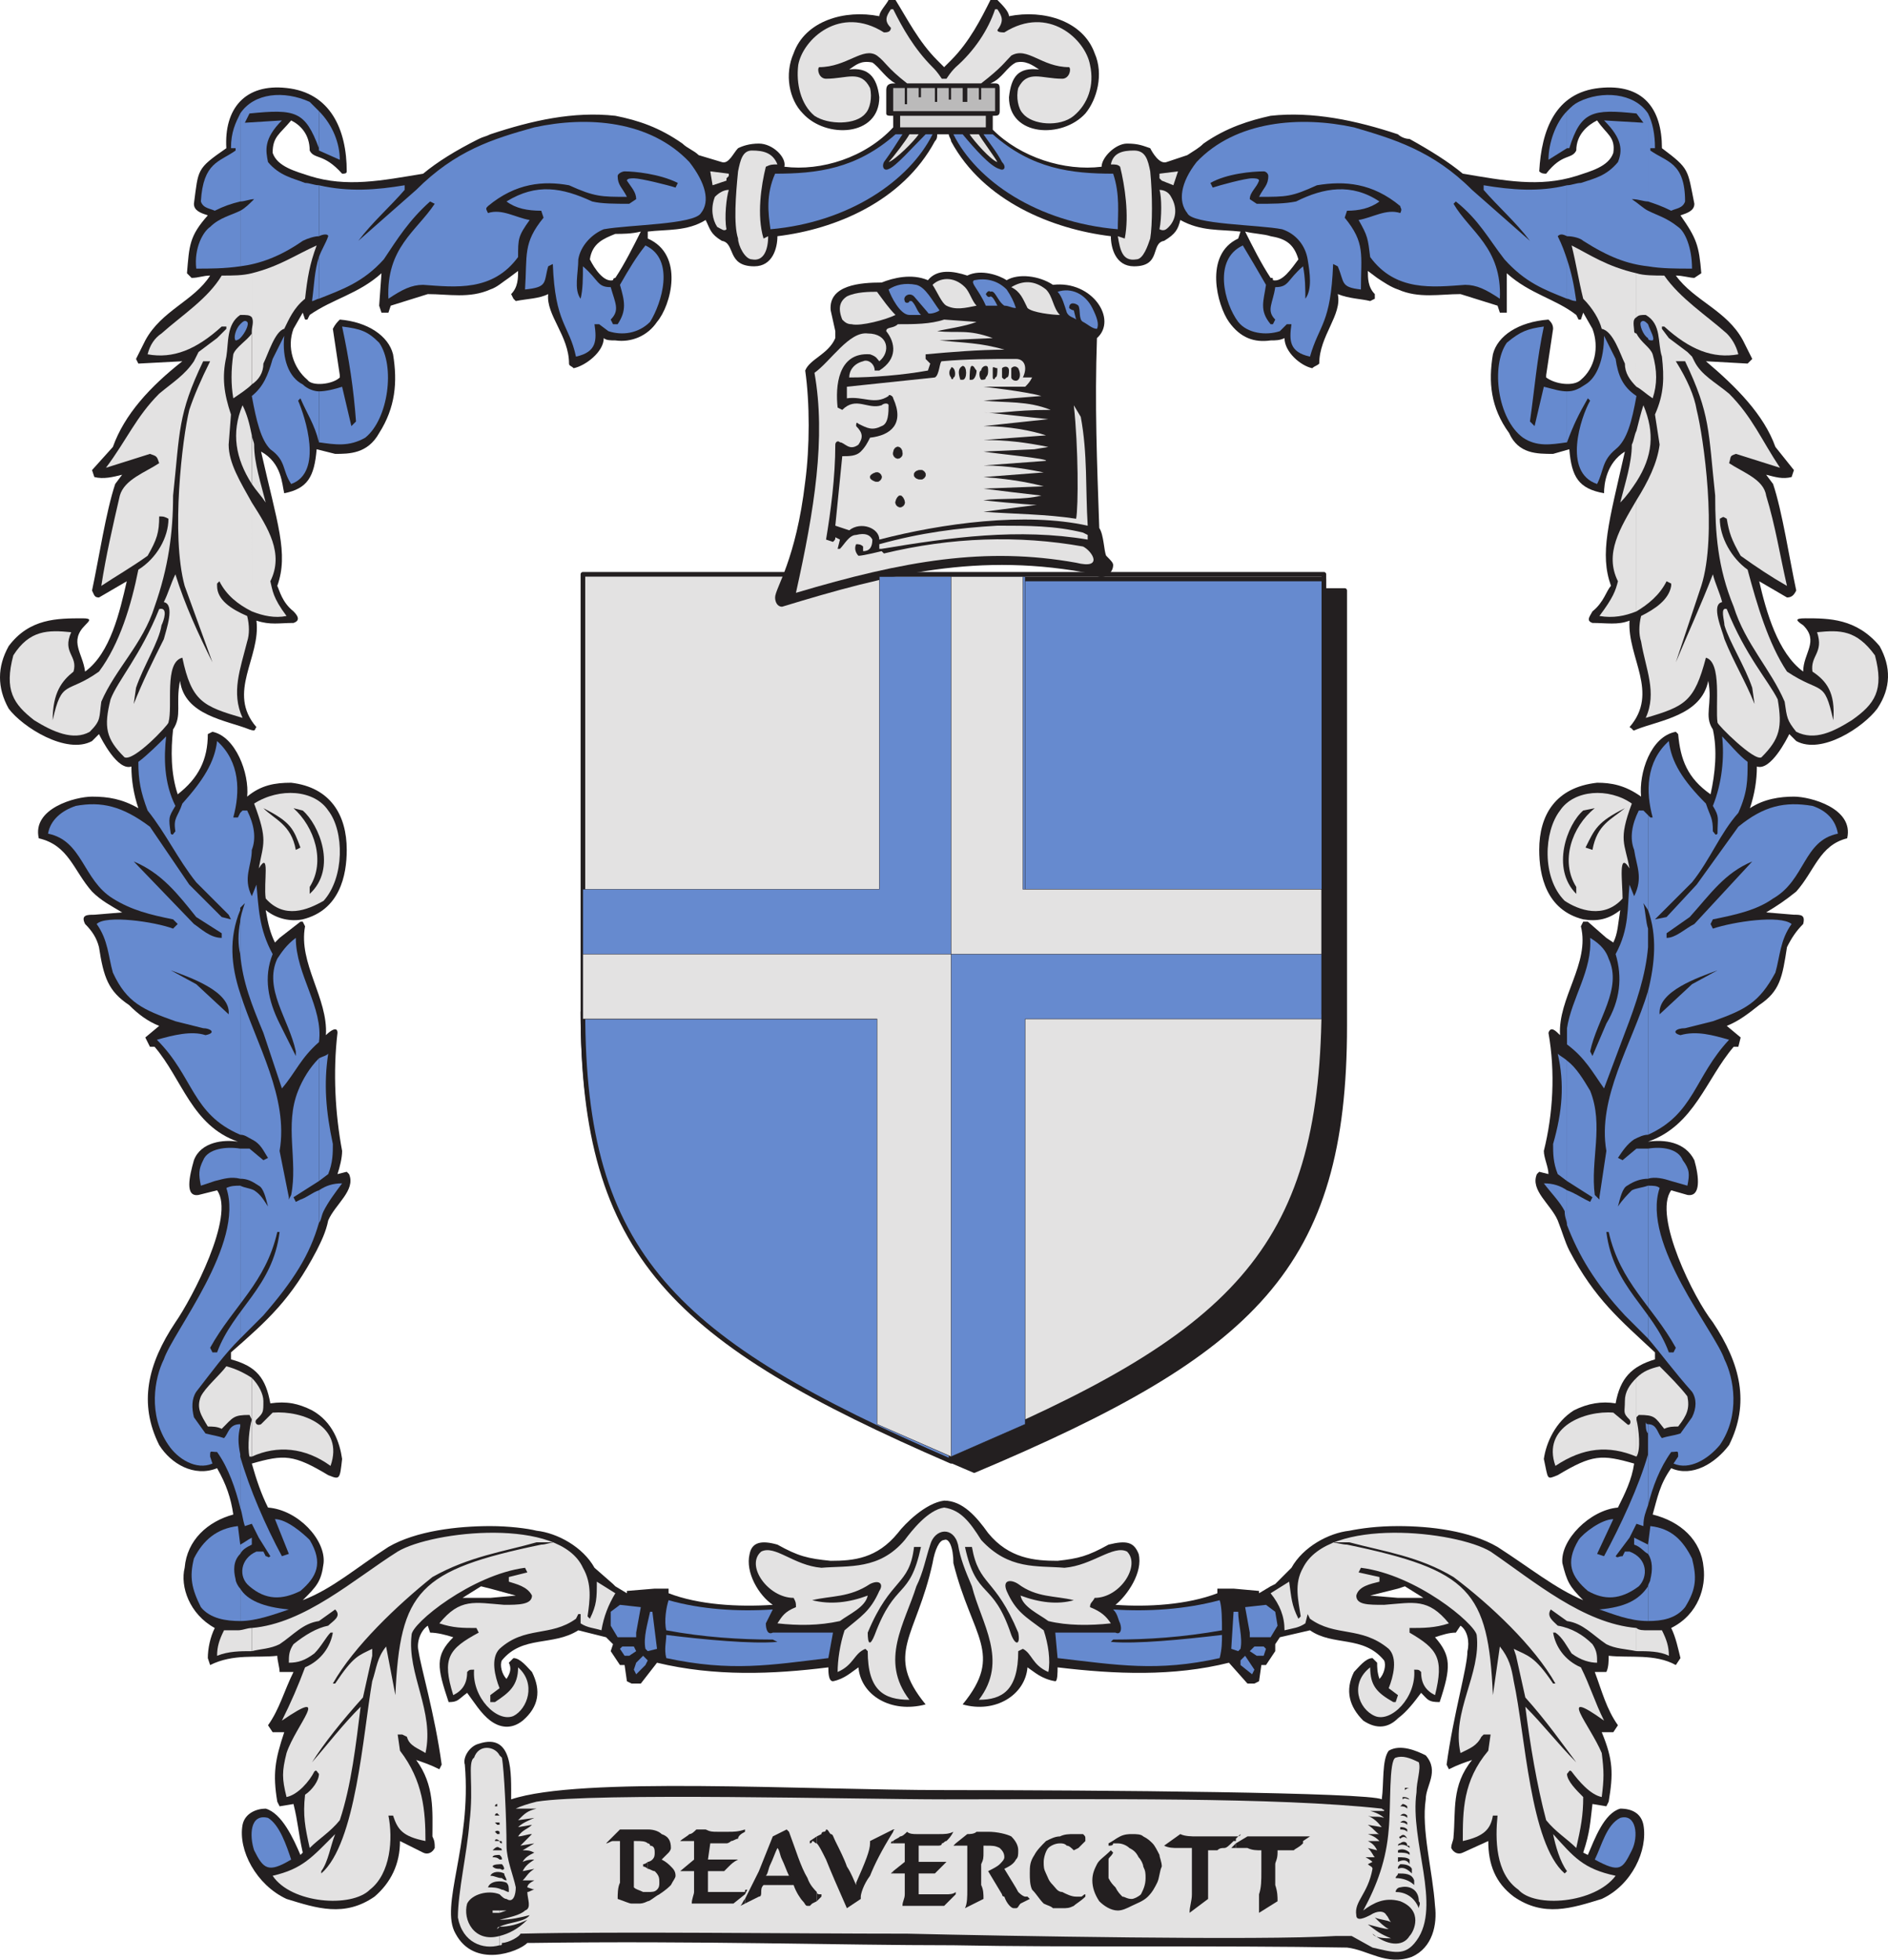<svg xmlns="http://www.w3.org/2000/svg" width="611.538" height="634.668"><path fill="#231f20" fill-rule="evenodd" d="M315.563 476.25c90.75-38.25 120-66 120-144v-141h-240v141c0 78 29.25 105.75 120 144"/><path fill="none" stroke="#231f20" stroke-linecap="round" stroke-linejoin="round" stroke-miterlimit="10" stroke-width="1.5" d="M315.563 476.25c90.75-38.25 120-66 120-144v-141h-240v141c0 78 29.25 105.75 120 144zm0 0"/><path fill="#e3e2e2" fill-rule="evenodd" d="M308.063 471c91.5-38.25 120-66 120.75-144V186h-240v141c0 78 29.25 105.75 119.25 144"/><path fill="none" stroke="#231f20" stroke-linecap="round" stroke-linejoin="round" stroke-miterlimit="10" stroke-width="1.5" d="M308.063 471c91.5-38.25 120-66 120.75-144V186h-240v141c0 78 29.25 105.75 119.25 144zm0 0"/><path fill="#231f20" fill-rule="evenodd" d="M452.813 517.5v39c3-2.25 5.25-5.25 7.5-8.25 2.25 2.25 2.25 3 6 3 3.75-11.25 3.75-15-1.5-21 2.25-.75 4.5-1.5 6.75-1.5l1.5-2.25c2.25 1.5 3 5.25 2.25 8.25 0 5.25-4.5 20.25-6.75 36.75l.75 1.5c3-1.5 5.25-2.25 7.5-3-6.75 8.25-5.25 16.5-6 24.75 0 1.5-.75 2.25-.75 3.75.75 1.5 2.25 2.25 3.75 1.5l8.25-3.75c0 7.5 2.25 13.5 8.25 18 9.75 6.75 18.75 3.75 28.5.75 9.75-4.5 15-15.75 13.5-24-.75-3.75-3.75-5.25-7.5-5.25-5.25 1.5-8.25 9.75-10.5 15l-1.5-.75c2.25-6.75 2.25-9.75 3-15.75l4.5.75.75-1.5c1.5-9 1.5-13.5-2.25-22.5h3.75l1.5-2.25c-3.75-5.25-5.25-11.25-7.5-17.25h3.75c.75-1.5.75-3.75.75-5.25 6.75.75 15-.75 21.75 3l1.5-2.25c-.75-3-1.5-6.75-3-9.75 9-4.5 11.25-13.5 10.5-19.5-.75-9-7.5-15-16.5-17.25 1.5-5.25 2.25-9.75 6-15 6.75 3 14.25-1.5 18.75-7.5 6.75-13.5 3.75-26.25-5.25-39.75-6-7.5-19.5-34.5-13.5-42.75l5.25 1.5c4.5.75 3.75-6 2.25-11.25-3-6-9.75-6.75-15-6 15-5.25 18.75-20.25 27.75-30.75h1.5l.75-3-4.5-3.75c3.75-1.5 6.75-3.75 10.5-6.75 6.75-4.5 7.5-9 9-18.75 1.5-3 3-5.25 5.25-7.5.75-3-.75-3-3-3l-9-.75c3.75-2.25 6-3.75 9.75-6.75 6-6.75 7.5-15 16.5-17.25 2.25-9.75-12-13.5-17.25-13.5-4.5 0-9.75.75-14.25 3.75 1.5-4.5 2.25-9 2.25-13.5 4.5 1.5 9.75-9 10.5-10.5l2.25 2.25c8.25 4.5 21.75-4.5 26.25-10.5 4.5-6.75 4.5-13.5.75-20.25-7.5-9-16.5-9-24-9-3.75 0-3 .75-.75 2.25 5.25 5.25 0 9 0 15-8.25-6-12-19.5-14.25-29.25l9 5.25c1.5 0 2.25-.75 3-2.25-2.25-10.5-4.5-25.5-7.5-34.5l-2.25-3c3 .75 5.25 1.5 8.25.75l.75-2.25-6-7.5c-3.75-10.5-12.75-19.5-22.5-27.75l13.5.75 1.5-1.5-3-6c-5.25-9.75-15.75-12.75-21.75-21 2.25 0 4.5.75 6 .75l2.25-1.5c-.75-9-1.5-11.25-6.75-18.75 2.25-.75 4.5-1.5 4.5-3.75-2.25-11.25-1.5-11.25-10.5-18 0-12.75-6-21-20.25-19.5s-18.75 13.5-19.5 27c.75.75 1.5.75 2.25.75 5.25-6.75 8.25-4.5 9.75-7.5 0-5.25 3.75-8.25 6.75-9.75 3 4.5 6 5.25 5.25 10.5-1.5 4.5-7.5 6-12 7.5-12 3.75-23.25 1.5-36.75-.75-4.5-3.75-10.5-7.5-17.25-11.25-1.5 0-3-.75-3.75-1.5v50.25c6.75 3 13.5 1.5 20.25 1.5l12 3.75.75 2.25h2.25V88.5c7.5 6.75 15.75 8.25 22.5 13.5l.75 1.5h.75l.75-2.25 3 5.25c2.25 6 .75 12.75-3.75 16.5-2.25 2.25-8.25 1.5-11.25-.75v-.75l2.25-15c0-1.5-.75-2.25-1.5-3-9.75.75-16.5 5.25-18 11.25-1.5 9-.75 17.25 5.25 25.5 3 6.75 9 6.75 14.25 6.75l5.25-1.5c.75 9 3 12.75 11.25 14.25 0-3 .75-9.75 6.75-13.5-5.25 23.25-8.25 33-4.5 43.5-1.5 1.5-2.25 5.25-6 8.25-.75 1.5-2.25 3 0 3.75 4.5 0 8.25.75 12-.75-.75 12 9.75 23.25 0 34.5 1.5.75.75 1.5 2.25.75 7.5-3 21-4.5 23.25-15.75 1.5 7.5-1.5 11.25 1.5 15.75 1.5 6.75.75 14.25-.75 21-7.5-5.25-9.75-11.25-10.5-19.5l-.75-.75c-8.25 1.5-12 13.5-11.25 21-5.25-3.75-9.75-4.5-14.25-4.5-13.5 1.5-18.75 10.5-18.75 21.75 0 8.25 2.25 19.5 14.25 22.5 4.5.75 8.25 0 12-3-.75 4.5-.75 7.5-2.25 10.5l-2.25-1.5-6-5.25h-1.5l-.75 1.5c3 12-7.5 23.25-6.75 35.25-1.5-1.5-3-3-3.75-.75 2.25 12.75 1.5 26.25-1.5 38.25 0 2.25 1.5 5.25 1.5 7.5l-3-.75-.75.75c-2.25 5.25 4.5 9.75 6.75 15 1.5 3.75 2.25 6.75 3.75 9.75 8.25 15.75 16.5 22.5 27.75 33v2.25c-7.5 2.25-11.25 6-12.75 14.25-4.5-.75-9 0-13.5 2.25-6 3.75-9 10.5-9.75 15.75 1.5 6.75.75 6.75 4.5 5.25 11.25-6.75 14.25-6.75 24.75-3.75-.75 5.25-3 9.75-5.25 14.25-9 .75-18.75 10.5-18 18 1.5 6 2.25 7.5 6.75 12-9-3.75-17.25-10.5-27.75-17.25-9-5.25-21.75-6.75-32.25-6.75v20.25l2.25-.75 6 3.75h-8.25m0-423.75V43.5c-13.5-4.5-27.75-7.5-41.25-6v39c4.5.75 7.5 2.25 9 7.5-2.25 3-5.25 7.5-8.25 6.75 0-.75 0-.75-.75-.75v20.25c1.5 0 3 0 4.5-.75 0 4.5 5.25 9 9 9.75.75-.75 1.5-.75 2.25-1.5 0-9 7.5-15.75 6-22.5 3.75 1.5 7.5 1.5 10.5 2.25l1.5-.75v-1.5c-2.25-2.25-2.25-5.25-2.25-7.5l3 2.25c2.25 1.5 4.5 3 6.75 3.75m0 420.75v-20.25c-6.75 0-12 .75-15.75 1.5-6.75.75-15 5.25-18.75 12l-5.25 5.25-1.5.75V537l1.5-2.25v-2.25l1.5-2.25 9.75-2.25c7.5 5.25 17.25 1.5 24 9.75.75 1.5 0 4.5-1.5 6-.75-2.25-.75-3.75-.75-5.25l-1.5-1.5c-2.25 0-4.5 3-6 4.5-3 6-1.5 11.25 3 15.75 4.5 3 8.25 2.25 11.25-.75v-39l-9-.75 9-2.25m-41.25-438v-39c-6.75 1.5-14.25 3.75-21.75 9-1.5 1.5-3 2.25-5.25 3.75l-6.75 2.25c-2.25.75-4.5-3-5.25-4.5-2.25-.75-3.75-1.5-7.5-1.5s-8.25 4.5-8.25 7.5c-12 1.5-26.25-3-35.25-12v-4.5c1.5 0 2.25 0 2.25-1.5v-6.75c0-1.5 0-2.25-1.5-2.25h-1.5c3.75-1.5 5.25-5.25 8.25-6.75 3-.75 5.25.75 7.5 2.25-6.75-.75-9 2.25-9.75 9 0 12.75 17.25 13.5 24.75 5.25 3.75-4.5 6-12.75 3-19.5-3.75-10.5-16.5-14.25-27.75-12 0-1.5-2.25-3.75-3.75-5.25h-2.25c-3 6-6.75 13.5-12.75 19.5l-2.25 2.25V43.5h1.5c0 .75.75 1.5.75 2.25 10.5 19.5 33 28.5 51.75 30.75 0 3.75 1.5 9.75 7.5 9.75 9 0 5.25-7.5 9.75-8.25 3.75-2.25 4.5-3.75 5.25-6.75 6.75 3.75 12.75 3 19.5 3.75l-.75 2.25c-11.25 5.25-6.75 21.75-3 27s8.25 6.75 13.5 6V90c-3-4.5-6-10.5-8.25-15 3 .75 6 .75 8.25 1.5m0 460.5v-23.25l-3.75 2.25v-.75l-8.25-.75h-5.25v1.5c-9.75 3.75-22.5 4.5-33 3.75 3.75-3 9-10.5 7.5-16.5-1.5-3.75-3.75-4.5-9.75-3-6.75 3.75-9.75 4.5-16.5 5.25-7.5 0-15.75-.75-22.5-9-3.75-5.25-8.25-10.5-14.25-10.5v12.75c1.5-.75 3 2.25 3 7.5 6 24 16.5 29.25 3 45.75 10.5 3 20.25-3 21-12 2.25 1.5 4.5 3.75 9 4.5.75 0 .75-3 .75-4.5 18.75 2.25 37.5 3 55.5-1.5l6 6.75h2.25l1.5-.75.75-5.25h1.5l1.5-2.25M305.813 43.5V21.75l-2.25-2.25c-6-6-9.75-13.5-13.5-19.5h-2.25c-.75 1.5-3 3.75-3 5.25-11.25-2.25-24 1.5-27.75 12-3 6.75-1.5 15 3 19.5 7.5 8.25 24.75 7.5 24.75-5.25-.75-6.75-3.75-9.75-9.75-9 2.25-1.5 3.75-3 7.5-2.25 2.25 1.5 4.5 5.25 7.5 6.75-1.5 0-3 0-3 2.25v7.5c0 .75.75.75 2.25.75v3.75c-9 9.75-23.25 14.25-35.25 12.75.75-3-3.75-7.5-8.25-7.5-3 0-5.25.75-6.75 1.5-1.5 1.5-3 5.25-5.25 4.5l-7.5-2.25c-1.5-1.5-3.75-2.25-5.25-3.75-7.5-5.25-14.25-7.5-21.75-9v38.25c2.25 0 5.25 0 8.25-.75-2.25 4.5-5.25 10.5-8.25 15v20.25c5.25.75 10.5-1.5 13.5-6 4.5-5.25 9-21.75-3-27V75c6-.75 12.75 0 18.75-3.75 1.5 3 1.5 4.5 5.25 6.75 4.5.75 1.5 8.25 10.5 8.25 6 0 7.5-6 7.5-9.75 18.75-2.25 40.5-11.25 51-30.75.75-.75.75-1.5.75-2.25h2.25m0 455.25V486c-6 .75-12.75 7.5-15 10.5-6.75 8.25-14.25 9-21.75 9-7.5-.75-10.5-1.5-17.25-5.25-5.25-1.5-8.25-.75-9 3-1.5 6 3 13.5 7.5 16.5-11.25.75-24 0-33.75-3.75v-1.5h-4.5l-9 .75v.75l-3.75-2.25V537l1.5 2.25h1.5l.75 5.25 1.5.75h3l5.25-6.75c18.75 4.5 37.5 3.75 55.5 1.5 0 1.5 0 4.5 1.5 4.5 3.75-.75 6-3 8.25-4.5.75 9 10.5 15 21.75 12-13.5-16.5-3-21.75 2.25-45.75.75-4.5 2.25-7.5 3.75-7.5m-106.5-423V37.5c-13.5-1.5-27 1.5-40.5 6v50.25c2.25-.75 3.75-2.25 6-3.75l3-2.25c0 2.25 0 5.25-2.25 7.5l.75 1.5.75.75c3.75-.75 7.5-.75 10.5-2.25-.75 6.75 6.75 13.5 6.75 22.5 0 .75.75.75 1.5 1.5 3.75-.75 9.75-5.25 9.75-9.75.75.75 2.25.75 3.75.75V90s-.75 0-.75.75c-3 .75-6-3.75-7.5-6.75.75-5.25 4.5-6.75 8.25-8.25m0 461.25v-23.25l-.75-.75-6-5.25c-3.75-6.75-12-11.25-18.75-12-3-.75-9-1.5-15-1.5v20.25l8.25 2.25-8.25.75v39.75c3 2.25 6.75 3 10.5 0 5.25-4.5 6-9.75 3-15.75-1.5-1.5-3.75-4.5-6-4.5l-1.5 1.5c.75 1.5.75 3-.75 5.25-1.5-1.5-2.25-4.5-1.5-6 6.75-8.25 16.5-4.5 24.75-9.75l9 2.25 2.25 2.25-.75 2.25 1.5 2.25m-40.5-443.25V43.5c-1.5.75-2.25.75-3.75 1.5-7.5 3.75-13.5 7.5-18 11.25-13.5 2.25-24.75 4.5-36.75.75-4.5-1.5-10.5-3-12-7.5 0-5.25 2.25-6 6-10.5 3 1.5 6 4.5 6 9.75 1.5 3 4.5.75 10.5 7.5.75 0 1.5 0 1.5-.75 0-13.5-5.25-25.5-19.5-27-13.5-1.5-20.25 6.75-19.5 19.5-9.75 6.75-9 6.75-10.5 18 0 2.25 2.25 3 4.5 3.75-6 6.75-6 9.75-6.75 18.75l1.5 1.5c2.25 0 3.75-.75 6-.75-5.25 8.25-15.75 11.25-21 21l-3 6 .75 1.5 14.25-.75c-10.5 8.25-18.75 17.25-22.5 27.75l-6.75 7.5.75 2.25c3 .75 6 0 9-.75l-2.25 3c-3 9-5.25 24-7.5 34.5.75 1.5.75 2.25 2.25 2.25l9-5.25c-2.25 9.75-5.25 23.25-13.5 29.25-.75-6-5.25-9.75 0-15 1.5-1.5 2.25-2.25-.75-2.25-8.25 0-17.25 0-24 9-3.75 6.75-3.75 13.5 0 20.25 4.5 6 18.75 15 27 10.5l2.25-2.25c.75 1.5 6 12 10.5 10.5 0 4.5.75 9 2.25 13.5-5.25-3-9.75-3.75-15-3.75s-19.5 3.75-17.25 13.5c9.75 2.25 11.25 10.5 17.25 17.25 3 3 6 4.5 9.75 6.75l-9 .75c-2.25 0-4.5 0-3 3 2.25 2.25 3.75 4.5 4.5 7.5 1.5 9.75 3 14.25 9.75 18.75 3 3 6 5.25 9.75 6.75l-4.5 3.75 1.5 3h1.5c9 10.5 12 25.5 27 30.75-4.5-.75-12 0-14.25 6-1.5 5.25-3 12 1.5 11.25l6-1.5c6 8.25-8.25 35.25-13.5 42.75-9 13.5-12 26.25-5.25 39.75 3.75 6 11.25 10.5 18.75 7.5 3 5.25 4.5 9.75 5.25 15-8.25 2.25-15 8.25-15.75 17.25-1.5 6 1.5 15 9.75 19.5-1.5 3-2.25 6.75-2.25 9.75l.75 2.25c7.5-3.75 15-2.25 21.75-3 0 1.5.75 3.75.75 5.25h4.5c-3 6-4.5 12-8.25 17.25l1.5 2.25h3.75c-3 9-3.75 13.5-2.25 22.5l.75 1.5 4.5-.75c1.5 6 1.5 9 3 15.75l-.75.75c-2.25-5.25-6-13.5-11.25-15-3 0-6.75 1.5-7.5 5.25-1.5 8.25 4.5 19.5 14.25 24 9.75 3 18.75 6 28.5-.75 5.25-4.5 8.25-10.5 8.25-18l7.5 3.75c1.5.75 3 0 3.75-1.5 0-1.5 0-2.25-.75-3.75 0-8.25.75-16.5-5.25-24.75 2.25.75 4.5 1.5 7.5 3l.75-1.5c-2.25-16.5-6.75-31.5-7.5-36.75-.75-3 .75-6.75 3-8.25l.75 2.25c2.25 0 5.25.75 7.5 1.5-6 6-5.25 9.75-1.5 21 3 0 3-.75 6-3 2.25 3 4.5 6.75 7.5 9V517.5h-9l6-3.75 3 .75v-20.25c-10.5 0-24 1.5-33 6.75-10.5 6.75-18 13.5-27.75 17.25 4.5-4.5 6-6 6.75-12 .75-7.5-8.25-17.25-18-18-2.25-4.5-3.75-9-5.25-14.25 10.5-3 13.5-3 24.75 3.75 3.75 1.5 3.75 1.5 4.5-5.25-.75-5.25-3-12-9.75-15.75-4.5-2.25-8.25-3-13.5-2.25-1.5-8.25-4.5-12-12.75-14.25V438c12-10.5 19.5-17.25 27.75-33 1.5-3 3-6 3.75-9.75 2.25-5.25 9-9.75 6.75-15l-.75-.75-3 .75c.75-2.25 1.5-5.25 1.5-7.5-2.25-12-3-25.5-1.5-38.25 0-2.25-2.25-.75-3.75.75.75-12-9-23.25-6.75-35.25l-.75-1.5h-.75l-6.75 5.25-1.5 1.5c-1.5-3-2.25-6-3-10.5 3.75 3 8.25 3.75 12 3 12-3 14.25-14.25 14.25-22.5 0-11.25-5.25-20.25-18-21.75-5.25 0-9.75.75-14.25 4.5.75-7.5-3.75-19.5-11.25-21l-1.5.75c0 8.25-3 14.25-9.75 19.5-2.25-6.75-2.25-14.25-1.5-21 3-4.5.75-8.25 2.25-15.75 1.5 11.25 15 12.75 22.5 15.75 2.25.75 1.5 0 2.25-.75-9.75-11.25 1.5-22.5 0-34.5 4.5 1.5 7.5.75 12 .75 2.25-.75 1.5-2.25 0-3.75-3.75-3-4.5-6.75-5.25-8.25 3.75-10.5 0-20.25-5.25-43.5 6.75 3.75 6.75 10.5 7.5 13.5 7.5-1.5 9.75-5.25 10.5-14.25l6 1.5c4.5 0 10.5 0 14.25-6.75 5.25-8.25 6-16.5 4.5-25.5-1.5-6-8.25-10.5-17.25-11.25-.75.75-1.5 1.5-2.25 3l2.25 15v.75c-2.25 2.25-9 3-10.5.75-4.5-3.75-6.75-10.5-4.5-16.5l3-5.25.75 2.25h.75l.75-1.5c7.5-5.25 15.75-6.75 23.25-13.5l-.75 10.5.75 2.25h2.25l.75-2.25 12-3.75c6.75 0 13.5 1.5 20.25-1.5"/><path fill="#bbbaba" fill-rule="evenodd" d="M289.313 36h33v-7.5h-4.5v3.75h-.75V28.5h-3.75V33h-1.5v-4.5h-3.75v3.75h-.75V28.5h-3.75V33h-.75v-4.5h-4.5v3h-.75v-3h-3.75v5.25h-.75V28.5h-3.75V36"/><path fill="#d6d5d5" fill-rule="evenodd" d="M291.563 41.25h27.75V37.5h-27.75v3.75"/><path fill="#231f20" fill-rule="evenodd" d="M146.813 67.5c17.25-18.75 34.5-23.25 57.75-17.25l2.25-1.5c-27-8.25-47.25 2.25-60 18.75"/><path fill="#e3e2e2" fill-rule="evenodd" d="M530.063 527.25v7.5c3.75 0 7.5 0 10.5 1.5 0-3-.75-5.25-2.25-8.25h-4.5c-1.5 0-3 0-3.75-.75m0-67.5v12c1.5-2.25.75-9 0-12m0-13.5V459l.75-.75c5.25 0 5.25.75 8.25 4.5 1.5-.75 3-.75 4.5-.75 3-3.75 3.75-6 3-9.75-2.25-3-6-6.75-9-9.75-3 .75-5.25 1.5-7.5 3.75m0-284.25v36c3.75-2.25 7.5-5.25 9.75-9.75l1.5.75v.75c-.75 4.5-5.25 7.5-9.75 9.75-.75 3-.75 6 0 8.25 1.5 9 5.25 16.5 1.5 24.75 12.75-3.75 15.75-5.25 19.5-19.5 5.25 1.5 3 15.75 3.75 21 0 .75 12 12.75 14.25 11.25 6-6 6.75-9.75 5.25-18.75-3-6-10.5-14.25-16.5-29.25-2.25-.75-.75 3.75-.75 5.25 1.5 5.25 6.75 13.5 9 20.25l.75 5.25c-3-7.5-6.75-13.5-9.75-21-.75-3-4.5-11.25-.75-12-.75-3-2.25-6-3-9-3.75 9.75-8.25 19.5-12 28.5l8.25-24.75c5.25-16.5.75-48-1.5-57-.75-4.5-3-9.75-6.75-15.75h3c8.25 17.25 7.5 22.5 9.75 43.5 0 12 .75 23.25 6 36 3.75 12 12 20.25 16.5 30.75.75 5.25.75 6 3.75 9.75 6 3 12 0 18-3.75 7.5-5.25 10.5-9.75 7.5-21-6-8.25-11.25-8.25-18.75-7.5 2.25 6.75-2.25 7.5-1.5 12.75 4.5 3 7.5 6.75 6.75 15.75-3-13.5-3.75-8.25-15-15.75-6-9-9.75-21.75-12.75-33-5.25-3.75-9-10.5-9-16.5 1.5-.75.75-.75 2.25 0 .75 4.5 1.5 6.75 4.5 12 5.25 3.75 9.75 6.75 15 9.75-2.25-9.75-3.75-19.5-6.75-29.25-.75-5.25-7.5-7.5-12-10.5.75-2.25 0-2.25 2.25-3l14.25 4.5c-6-9-9-16.5-16.5-24-4.5-3.75-9-6-11.25-10.5l-.75-1.5-1.5-1.5-6-4.5-2.25-3v-.75h.75c8.25 7.5 15.75 10.5 24 9-.75-3-2.25-5.25-3.75-6.75-6.75-6-15-11.25-20.25-18.75-3 0-6.75 0-9-.75v14.25c.75-.75 1.5-.75 3-.75 5.25 3 3.75 9 5.25 13.5.75 6.75.75 12-2.25 18.75l1.5 9.75c-.75 6-3.75 12-7.5 18"/><path fill="#e3e2e2" fill-rule="evenodd" d="M530.063 139.5V156c5.25-8.25 6-15.75 2.25-24.75-.75 2.25-1.5 5.25-2.25 8.25m0-31.5v17.25c1.5.75 3 2.25 5.25 3.75 1.5-4.5 1.5-9 0-14.25-.75-2.25-3.75-3.75-5.25-6.75m-224.25 380.25c5.25.75 8.25 4.5 12 10.5 9 9.75 18 8.25 27 9 9-.75 15.75-7.5 20.25-5.25 4.5 4.5-2.25 15-10.5 15-.75 1.5-1.5 1.5-1.5 3 3.75 1.5 5.25 3 6.75 5.25-6.75.75-14.25.75-20.25-.75-3-2.25-8.25-4.5-9-8.25 6 2.25 12 3 17.25 1.5-6-1.5-12-.75-18-5.25-2.25-1.5-5.25-1.5-3.75 2.25 3 6.75 6 8.25 12 12.75 1.5 4.5 2.25 9.75 1.5 13.5-5.25-2.25-5.25-6-8.25-7.5l-1.5.75c0 12.75-5.25 15.75-12.75 15.75 9.75-12.75.75-24.75-2.25-36.75-2.25-5.25-3.75-9-4.5-13.5-1.5-6-7.5-5.25-9 0-1.5 4.5-2.25 9-4.5 13.5-3.75 12-12 24-2.25 36.75-8.25 0-13.5-3-13.5-15.75l-.75-.75c-3.75 1.5-3.75 5.25-9 7.5 0-3.75.75-9 2.25-13.5 5.25-4.5 8.25-6 11.25-12.75 1.5-2.25 0-3.75-3-2.25-6.75 4.5-12.75 3.75-18.75 5.25 6 1.5 12 .75 18-1.5-.75 3.75-6 6-9 8.25-6.75 1.5-13.5 1.5-20.25.75 1.5-2.25 2.25-3.75 6-5.25 0-1.5 0-1.5-.75-3-8.25 0-15.75-10.5-10.5-15 4.5-2.25 10.5 4.5 19.5 5.25 9-.75 18.75.75 27-9 2.25-3 7.5-9.75 12.75-10.5m224.25-385.5V88.5c-9.75-2.25-15-6-21-9 1.5 6 2.25 11.25 3.75 17.25 3 3 5.25 6.75 6 9.75 3.75.75 6 8.25 7.5 11.25 0 3 1.5 5.25 3.75 7.5V108s-.75 0-.75-.75c0-1.5-.75-3.75.75-4.5m0 53.25v-16.5c-.75 1.5-.75 3-1.5 4.5 0 6-2.25 12.75-3.75 18.75 2.25-2.25 3.75-4.5 5.25-6.75m0 42v-36c-5.25 9-10.5 17.25-6 26.25-.75 3-1.5 5.25-6 11.25 4.5.75 8.25 0 12-1.5m0 261v-12.75c-2.25 2.25-3.75 4.5-3.75 7.5 0 3.75-.75 3.75 1.5 6 .75.75 0 2.25-.75 1.5l-4.5-3.75c-9-.75-23.25 4.5-18.75 17.25 9-6 17.25-6.75 26.25-3V459m0 75.75v-7.5c-17.25-1.5-33-15-47.25-24.75-11.25-6.75-52.5-11.25-60.75 5.25-3 5.25-1.5 10.5-.75 15.75l-.75.75c-2.25-4.5-2.25-6.75-3-12l-6 3.75c3 3.75 4.5 7.5 4.5 12 3-.75 4.5-.75 6.75-2.25l.75-3 .75 1.5c8.25 6 16.5 2.25 25.5 9.75 3 3 1.5 9 0 12.75l3 2.25-.75 2.25h-.75c-5.25-3-7.5-5.25-7.5-11.25-6.75 5.25-3.75 13.5 1.5 15.75s13.5-6 12.75-15c1.5 0 1.5 0 2.25.75 0 3.75 1.5 6 4.5 7.5 3-12 .75-15-8.25-20.25v-1.5c4.5 0 8.25 0 12.75-1.5-6.75-8.25-11.25-6.75-21-6-5.25 0-9 0-9-3 .75-3 4.5-3.75 7.5-4.5v-1.5l-6.75-1.5.75-1.5c18 2.25 36.75 18 37.5 21.75 1.5 12.75-8.25 24.75-5.25 38.25 3-1.5 5.25-2.25 6.75-5.25l.75-.75h2.25l-.75 5.25c-8.25 9.75-8.25 19.5-8.25 29.25 6.75-1.5 9-3.75 9.75-8.25h1.5c-.75 7.5-.75 18.75 6.75 24 5.25 6 24.75 4.5 31.5-4.5-10.5-2.25-13.5-6-20.25-13.5.75 3.75 2.25 9 4.5 12l-.75.75c-11.25-9.75-12.75-45-16.5-62.25-.75-4.5-1.5-7.5-4.5-11.25l-2.25 15.75c-1.5-33.75-7.5-40.5-47.25-48.75-1.5 0-3.75-.75-5.25-.75h6c11.25 3 22.5 4.5 33.75 11.25 12 9 26.25 22.5 33 34.5h-.75c-6-9-8.25-9-12.75-11.25l.75 2.25 3 13.5c6.75 7.5 12 15 16.5 21-6-6-10.5-12-16.5-18 1.5 12 3.75 25.5 6.75 36.75 3 3.75 6.75 6 9.75 9 1.5-6.75 2.25-10.5 2.25-16.5-2.25-2.25-5.25-5.25-5.25-7.5.75-.75.75-1.5 1.5-.75 2.25 3 6 7.5 9.75 8.25.75-6 .75-8.25 0-14.25-3.75-9-15-21.75.75-10.5-3-6-4.5-11.25-7.5-17.25-5.25-2.25-8.25-6.75-9-11.25h.75c2.25 1.5 3.75 4.5 5.25 6.75 3 2.25 6 3 8.25 3 0-2.25 0-3.75-1.5-6-3-3-6.75-5.25-11.25-6-1.5-1.5-3.75-3-2.25-5.25l5.25 3.75c5.25.75 8.25 4.5 12.75 7.5 3 1.5 6 1.5 9.75 2.25m-448.5-7.5v7.5c3-.75 6-.75 9-2.25 4.5-3 7.5-6.75 12.75-7.5l5.25-3.75c2.25 2.25-.75 3.75-2.25 5.25-3.75.75-7.5 3-11.25 6-1.5 2.25-1.5 3.75-1.5 6 3 0 5.25-.75 8.25-3 2.25-2.25 3.75-5.25 5.25-6.75h.75c-.75 4.5-3.75 9-9 11.25-2.25 6-4.5 11.25-7.5 17.25 16.5-11.25 4.5 1.5 1.5 10.5-1.5 6-1.5 8.25 0 14.25 3.75-.75 7.5-5.25 9-8.25.75-.75.75 0 1.5.75 0 2.25-2.25 5.25-4.5 6.75-.75 6.75 0 10.5 1.5 17.25 3-3 6.75-5.25 9.75-9 3.75-11.25 5.25-24.75 6.75-36.75-6 6-10.5 12-15.75 18 3.75-6 9.75-13.5 16.5-21l3-13.5V534c-4.5 2.25-6 2.25-12 11.25h-.75c6.75-12 21-25.5 32.25-34.5 12-6.75 23.25-8.25 33.75-11.25h6c-1.5 0-3 .75-4.5.75-39.75 8.25-45.75 15-47.25 48.75l-3-15.75c-3 3.75-3 6.75-4.5 11.25-3 17.25-5.25 52.5-16.5 62.25V606c2.25-3 3-8.25 4.5-12-7.5 7.5-10.5 11.25-20.25 13.5 6 9 25.5 10.5 31.5 4.5 6.75-5.25 7.5-16.5 6-24h1.5c1.5 4.5 3 6.75 10.5 8.25 0-9.75-.75-19.5-8.25-29.25l-.75-5.25h1.5l1.5.75c.75 3 3.75 3.75 6 5.25 3-13.5-6-25.5-4.5-38.25 0-3.75 19.5-19.5 36.75-21.75l.75 1.5-6 1.5v1.5c2.25.75 6 1.5 7.5 4.5 0 3-4.5 3-9 3-9.75-.75-14.25-2.25-21 6 4.5 1.5 7.5 1.5 12 1.5l.75 1.5c-9.75 5.25-12 8.25-8.25 20.25 3-1.5 4.5-3.75 4.5-7.5.75-.75.75-.75 2.25-.75-.75 9 7.5 17.25 12.75 15 4.5-2.25 7.5-10.5 1.5-15.75 0 6-3 8.25-7.5 11.25h-1.5V549l3-2.25c-1.5-3.75-3-9.75 0-12.75 8.25-7.5 16.5-3.75 24.75-9.75l.75-1.5h.75v3c2.25 1.5 4.5 1.5 6.75 2.25.75-4.5 2.25-8.25 4.5-12l-6-3.75c0 5.25 0 7.5-2.25 12l-.75-.75c.75-5.25 1.5-10.5-1.5-15.75-7.5-16.5-48.75-12-60-5.25-14.25 9-30 23.25-47.25 24.75m0-81v25.5c8.25-3.75 17.25-3 25.5 3 4.5-12.75-9-18-18.75-17.25l-3.75 3.75c-1.5.75-2.25-.75-1.5-1.5 2.25-2.25 2.25-2.25 2.25-6 0-2.25-1.5-5.25-3.75-7.5m0-283.5V198c3.75 1.5 7.5 2.25 11.25 1.5-4.5-6-4.5-8.25-5.25-11.25 4.5-9-.75-17.25-6-25.5m0-21.75v15.75c1.5 2.25 3 3.75 4.5 6-1.5-6-3.75-12.75-3.75-18.75 0-.75-.75-2.25-.75-3m0-33v16.5c2.25-1.5 3.75-3.75 3.75-6.75 1.5-3 3.75-10.5 6.75-11.25 1.5-3 3-6.75 6.75-9.75.75-6.75 1.5-11.25 3.75-17.25-6.75 3-12 6.75-21 9v14.25c.75 1.5 0 3 0 4.5v.75m447 152.25c-4.5 12-2.25 12.75-.75 21-3.75-6-2.25 4.5-2.25 9.75-6 6.75-14.25 3.75-18.75.75-7.5-7.5-6.75-22.5-1.5-29.25 4.5-6.75 15.75-7.5 23.25-2.25m-446.25 0c4.5 12 3 12.75 1.5 21 3.75-6 1.5 4.5 2.25 9.75 6 6.75 13.5 3.75 18.75.75 6.75-7.5 6.75-22.5 1.5-29.25-4.5-6.75-15.75-7.5-24-2.25M317.813 27h-24c-6.75-5.25-6.75-6.75-9.75-9-4.5-3-9.75 3.75-18.75 3.75-.75.75 0 3.75 2.25 3.75 6.75 0 11.25-3 14.25 3 .75 3 0 6.75-1.5 8.25-3 3.75-12 3.75-16.5.75-4.5-3.75-6-10.5-5.25-16.5 1.5-8.25 13.5-19.5 27.75-10.5.75 0 2.25 0 2.25-1.5-2.25-2.25-1.5-3.75 0-6h.75c3 6 6.75 12.75 12.75 18.75.75.75 1.5 1.5 3 3.75h1.5c1.5-2.25 2.25-3 3-3.75 6-5.25 10.5-12 12.75-18.75h.75c1.5 2.25 2.25 3.75 0 6.75 0 .75 1.5.75 2.25.75 14.25-9 26.25 2.25 27.75 10.5 1.5 6.75-.75 12.75-5.25 16.5s-13.5 3-16.5-.75c-1.5-1.5-2.25-5.25-1.5-8.25 3-6 7.5-3 14.25-3 2.25 0 3-3 2.25-3.75-9 0-13.5-6.75-18.75-3.75-2.25 2.25-3 3.75-9.75 9m-78.75 28.5c-.75 7.5-1.5 17.25 0 21.75 0 2.25 2.25 6.75 4.5 6.75 3.75.75 5.25-3 5.25-7.5l-1.5.75c-2.25-7.5-.75-17.25.75-23.25 1.5-.75 2.25-.75 3.75-.75-1.5-3.75-4.5-4.5-8.25-4.5-3 0-3.75 3-4.5 6.75m133.5 0c.75 7.5.75 17.25 0 21.75-.75 2.25-2.25 6.75-4.5 6.75-4.5.75-5.25-3-6-7.5l2.25.75c1.5-7.5 0-17.25-1.5-23.25-.75-.75-1.5-.75-3-.75.75-3.75 3.75-4.5 7.5-4.5s4.5 3 5.25 6.75m9 0-1.5 4.5-3.75-1.5-.75-.75v-1.5l6-.75m-151.5 0 .75 4.5 4.5-1.5v-.75l.75-.75v-.75l-6-.75m5.25 18.75c-.75-3.75 0-10.5.75-12.75-1.5 0-3 .75-4.5 2.25-1.5 3.75-.75 7.5.75 9.75 1.5.75 2.25 1.5 3 .75m140.25 0c.75-3.75.75-10.5 0-12.75 1.5 0 3 .75 3.75 2.25 2.25 3.75 1.5 7.5-.75 9.75-.75.75-1.5 1.5-3 .75m-81-30.75c-.75 1.5-5.25 7.5-6.75 9 2.25-.75 8.25-6.75 9.75-9h-3m22.5 0c.75 1.5 5.25 7.5 6 9-2.25-.75-7.5-6.75-9-9h3m-235.5 59.25V88.5c-3 .75-6 .75-9.75.75-4.5 7.5-12.75 12.75-19.5 18.75-2.25 1.5-3.75 3.75-4.5 6.75 8.25 1.5 15.75-1.5 24-9h1.5v.75l-3 3-6 4.5-1.5 3c-3 4.5-6.75 6.75-11.25 10.5-7.5 7.5-10.5 15-17.25 24l14.25-4.5c2.25.75 2.25.75 3 3-4.5 3-11.25 5.25-12.75 10.5-2.25 9.75-4.5 19.5-6 29.25 4.5-3 9.75-6 15-9.75 3-5.25 3.75-7.5 3.75-12.75 1.5 0 1.5 0 3 .75 0 6-3.75 12.75-9.75 16.5-2.25 11.25-6 24-12.75 33-10.5 7.5-12 2.25-15 15.75 0-9 3-12.75 6.75-15.75 1.5-5.25-3.75-6-.75-12.75-7.5-.75-13.5-.75-18.75 7.5-3 11.25 0 15.75 6.75 21 6 3.75 12.75 6.75 18 3.75 3.75-3.75 3-4.5 3.75-9.75 4.5-10.5 13.5-18.75 17.25-30.75 4.5-12.75 6-24 6-36 2.25-21 1.5-26.25 9.75-43.5h2.25c-3 6-5.25 11.25-6.75 15.75-2.25 9-6 40.5-1.5 57l9 24.75c-4.5-9-9-18.75-12-28.5-1.5 3-2.25 6-3.75 9 3.75.75.75 9 0 12-3.75 7.5-6.75 13.5-9.75 21l.75-5.25c2.25-6.75 7.5-15 8.25-20.25.75-1.5 2.25-6-.75-5.25-6 15-13.5 23.25-15.75 29.25-2.25 9-1.5 12.75 4.5 18.75 3 1.5 14.25-10.5 14.25-11.25 1.5-5.25-1.5-19.5 4.5-21 3 14.25 6.75 15.75 19.5 19.5-3.75-8.25-.75-15.75 1.5-24.75.75-2.25.75-5.25 0-8.25-5.25-2.25-9.75-5.25-9.75-9.75V189l.75-.75c2.25 4.5 6 7.5 10.5 9.75v-35.25c-3.75-6.75-7.5-12.75-7.5-18.75l.75-9.75c-2.25-6.75-3-12-1.5-18.75.75-4.5 0-10.5 4.5-13.5 2.25 0 3 0 3.75.75"/><path fill="#e3e2e2" fill-rule="evenodd" d="M81.563 124.5V108c-1.5 2.25-5.25 4.5-6 6.75-.75 5.25-.75 9.75 0 14.25 2.25-1.5 4.5-3 6-4.5m0 32.25V141c-.75-3.75-1.5-6.75-3-9.75-3.75 9-2.25 17.25 3 25.5m0 315v-25.5c-2.25-1.5-5.25-3-8.25-3.75-2.25 3-6.75 6.75-8.25 9.75-1.5 3.75 0 6 2.25 9.75 1.5 0 3 0 4.5.75 3.75-3.75 3.75-4.5 9-4.5l.75 1.5c-.75 2.25-1.5 9-.75 12h.75m0 63v-7.5c-1.5 0-3 .75-4.5.75h-4.5c-1.5 3-2.25 5.25-2.25 8.25 3.75-1.5 7.5-1.5 11.25-1.5"/><path fill="#231f20" fill-rule="evenodd" d="M296.063 501c-1.5 12.75-7.5 9.75-15 27.75 0 3.75.75 4.5 2.25.75 6.75-18 11.25-11.25 15-28.5h-2.25m168.75-433.5c-17.25-18.75-35.25-23.25-58.5-17.25l-2.25-1.5c27.75-8.25 47.25 2.25 60.75 18.75"/><path fill="#668acf" fill-rule="evenodd" d="M533.813 513.75V525c4.5 0 9-.75 12-4.5 3.75-6 3.75-9.75 2.25-15.75-3-6-6.75-9.75-13.5-10.5l-.75 6v3c1.5 2.25 1.5 5.25.75 8.25 0 .75-.75 1.5-.75 2.25m0-42.75v16.5c1.5-6 3.75-12 7.5-17.25 2.25 0 2.25-.75 2.25 1.5l-1.5 2.25c5.25 2.25 11.25-1.5 15-6 6.75-9.75 4.5-21.75 1.5-27.75-3-9-27-37.5-21-55.5-.75-.75-2.25-.75-3.75-.75v49.5c4.5 5.25 8.25 10.5 14.25 17.25 1.5 2.25 1.5 5.25 0 8.25l-3.75 5.25c-2.25.75-3.75.75-6 1.5-1.5-1.5-1.5-4.5-4.5-4.5V471m0-99v9.75c2.25-.75 5.25 0 7.5.75l5.25 1.5c.75-3.75.75-5.25-1.5-8.25-1.5-3.75-6.75-4.5-11.25-3.75m0-51v46.5c15-6.75 15-18.75 26.25-30.75-5.25-1.5-10.5-3-15.75-1.5-3-.75-1.5-2.25 1.5-2.25l9-2.25c10.5-3.75 15-6 20.25-15.75 1.5-5.25 1.5-10.5 5.25-15.75-3.75-3-18.75-.75-25.5 1.5l-.75-1.5.75-1.5c7.5-1.5 14.25-3 19.5-6.75 10.5-6 9.75-18.75 21-21-.75-4.5-3.75-7.5-8.25-9-9-1.5-15.75 0-24 6.75l-13.5 18.75-9.75 10.5-3.75.75 12-12c6-7.5 9-15.75 15-22.5 3-6.75 3-10.5 3-16.5-3-2.25-6-6-8.25-8.25.75 6.75 0 15-3 22.5 2.25 3.75 1.5 3.75 1.5 9-.75.75-.75 0-1.5-.75 0-4.5-.75-4.5-2.25-9-7.5-7.5-11.25-13.5-12-20.25-7.5 6.75-7.5 16.5-5.25 24.75h-.75l-.75-.75v30.75c3 8.25 2.25 17.25 0 26.25m0-216v4.5c0 .75.75.75 1.5.75.75-.75-.75-3-1.5-5.25m0-36.75v18c4.5.75 9 .75 14.25.75 0-6.75-2.25-12-4.5-13.5-3.75-3-6.75-3.75-9.75-5.25m0-31.5v28.5c2.25.75 4.5 1.5 7.5 3 1.5-.75 3.75-.75 4.5-3 0-12.75-6-12.75-11.25-16.5V48h1.5c0-4.5-.75-8.25-2.25-11.25m0 28.5v-28.5c-4.5-6.75-15-7.5-22.5-3.75-1.5.75-2.25 1.5-3.75 3v12h.75c3.75-12 7.5-12.75 21.75-11.25l2.25 3-12.75-.75c6 6 6 9.75 4.5 13.5-3.75 4.5-7.5 5.25-12 6.75-1.5 0-3 .75-4.5.75v16.5c2.25 0 4.5.75 5.25 1.5 8.25 5.25 14.25 7.5 21 8.25v-18c-1.5-.75-3-2.25-5.25-3.75 2.25 0 3.75.75 5.25.75m0 44.25V105c-.75-.75-1.5-1.5-2.25-.75s.75 4.5 2.25 5.25"/><path fill="#668acf" fill-rule="evenodd" d="M533.813 294.75V264l-1.5-1.5h-1.5c-2.25 4.5-3 9-1.5 12.75.75 5.25 3 9 0 15l-1.5-3.75c-.75 7.5 0 14.25-4.5 22.5 2.25 7.5 1.5 15-3 22.5l-4.5 10.5-.75-1.5c2.25-10.5 10.5-20.25 6-30-.75-2.25-2.25-4.5-6-6.75.75 10.5-6 19.5-7.5 29.25v5.25c6 4.5 8.25 9 12 14.25l6.75-18c3.75-9.75 6.75-18.75 7.5-27.75v-6c-.75-2.25-.75-5.25-1.5-8.25l1.5 2.25"/><path fill="#668acf" fill-rule="evenodd" d="M533.813 367.5V321c-5.25 17.25-16.5 34.5-13.5 51.75l-2.25 15v.75l-1.5-1.5c-1.5-11.25 3-22.5-1.5-33.75-2.25-3.75-4.5-7.5-7.5-9.75v39l8.25 5.25-.75 1.5-1.5-.75c-1.5-.75-3.75-2.25-6-3v11.25c3.75 9.75 9 18.75 18.75 29.25l7.5 7.5V384c-2.25.75-3.75.75-5.25 1.5-1.5 1.5-3 3-4.5 5.25.75-3 1.5-6 3-6.75 2.25-1.5 4.5-2.25 6.75-2.25V372h-3.75l-4.5 3.75-1.5-.75c1.5-2.25 3-4.5 5.25-6 1.5-.75 3-1.5 4.5-1.5m0 96.75v-3c-.75 0-.75-.75-.75-.75 0 1.5 0 3 .75 3.75m0 23.25V471c-3 10.5-9 23.25-14.25 33l-2.25-.75 5.25-11.25c-3.75 0-9.75 4.5-11.25 6.75-4.5 7.5-2.25 12 3 16.5 5.25 3 10.5 3 16.5-1.5 3-3 3-9-3-11.25h-1.5l-.75 1.5c-1.5 0-1.5.75-2.25 0l4.5-6 2.25-4.5 2.25.75c0-3 .75-4.5 1.5-6.75"/><path fill="#668acf" fill-rule="evenodd" d="M533.813 503.25v-3l-4.5-2.25v2.25c2.25.75 3 2.25 4.5 3m0 21.75v-11.25c-3 4.5-7.5 6.75-15.75 7.5 4.5 1.5 9.75 3.75 15.75 3.75m-26.25-398.25v16.5c2.25-6 3.75-9 6.75-14.25l.75.75c-3 5.25-9 23.25 2.25 27 2.25-4.5 1.5-7.5 6-11.25 3.75-3 5.25-9 6.75-17.25-4.5-3-6-6.75-6.75-12l-3.75-7.5c0 7.5-2.25 13.5-6 15.75-2.25 1.5-3.75 2.25-6 2.25m0-42.75v12.75c.75 0 1.5.75 3 .75-.75-5.25-1.5-9-3-13.5m21 515.25c-3 6-3.75 7.5-12 3 2.25-4.5 3.75-11.25 8.25-13.5 5.25-1.5 6 6 3.75 10.5m-207-555.75c12.75 11.25 25.5 12.75 39 12.75 2.25 6.75 1.5 12.75 1.5 18-26.25-2.25-45.75-15.75-53.25-30.75h3c3.75 4.5 9 10.5 12 11.25 1.5.75 2.25-.75.75-2.25-1.5-3-4.5-6.75-6-9h3m186 4.5V36c-3.75 3.75-6 10.5-6 15.75l6-3.75"/><path fill="#668acf" fill-rule="evenodd" d="M507.563 76.5V60c-9 2.25-18 1.5-27 0v1.5c4.5 5.25 10.5 10.5 15 16.5l-18.75-16.5c-12.75-12.75-25.5-16.5-38.25-20.25-17.25-3.75-38.25-2.25-51 11.25-5.25 6.75-6 12.75-3 16.5 1.5 3.75 23.25 3.75 30.75 5.25 4.5 1.5 7.5 5.25 8.25 9.75s1.5 9.75-.75 12.75c0-3 0-6.75-.75-10.5-5.25 4.5-4.5 6.75-9 6.75-.75 5.25-3 7.5 0 10.5l-.75 1.5h-.75c-3.75-4.5-2.25-7.5-1.5-12.75-3-5.25-5.25-9-7.5-12.75-9.75 4.5-6 18.75-1.5 24.75 3 3.75 9 4.5 13.5 3l2.25-2.25h1.5c-.75 5.25-.75 9 6 10.5 3-10.5 6.75-10.5 7.5-30l1.5.75c2.25 5.25.75 6.75 7.5 7.5 0-11.25 1.5-15-5.25-23.25l.75-2.25c3.75 0 7.5-.75 10.5-3-9-6-18-4.5-27 0-3.75.75-7.5.75-12.75.75l-2.25-1.5c0-2.25 2.25-3.75 3-6 0-.75-1.5-.75-2.25-.75-2.25 0-10.5 2.25-12.75 3l-.75-1.5c5.25-3 13.5-3.75 17.25-3.75.75 0 1.5.75 1.5 1.5 0 3-1.5 3.75-3 6.75 9 0 10.5 0 18.75-3.75 9-1.5 18-.75 27 6.75 0 .75.75.75 0 2.25-4.5-1.5-9 1.5-13.5 2.25 3 5.25 3 6 3.75 12 8.25 11.25 20.25 9.75 30.75 9 3.75 0 6.75 1.5 11.25 4.5.75-16.5-9.75-21.75-15-30.75l.75-.75c7.5 6 10.5 12 15.75 18.75 6.75 7.5 12.75 9.75 20.25 12.75V84c-.75-2.25-1.5-4.5-3-7.5.75-.75 1.5-.75 3 0m0 66.75v-16.5c-2.25 0-4.5-.75-7.5-1.5l-3 12.75-1.5-1.5c1.5-10.5 2.25-20.25 4.5-30.75-5.25.75-7.5 1.5-12 5.25-5.25 7.5-3 24.75 5.25 30.75 4.5 3 9 2.25 14.25 1.5m0 239.25v-39c-.75-.75-2.25-1.5-3-2.25 2.25 9.75 1.5 18.75-1.5 29.25 0 3 0 6 1.5 9.75l3 2.25m0 14.25V385.5c-2.25-1.5-4.5-2.25-7.5-2.25 2.25 3 5.25 6 6.75 9 0 2.25.75 3 .75 4.5m-404.25-11.25V396c.75-.75.75-2.25 1.5-3.75 1.5-3 3.75-6 6-9-3 0-5.25.75-7.5 2.25m0-42.75v39.75l3-2.25c1.5-3.75 1.5-6.75 1.5-9.75-2.25-10.5-3-19.5-1.5-29.25-.75.75-1.5.75-3 1.5m0-216v16.5c5.25.75 9.75 1.5 15-1.5 7.5-6 9.75-23.25 4.5-30.75-3.75-3.75-6-4.5-12-5.25 2.25 10.5 3.75 20.25 4.5 30.75l-1.5 1.5-3-12.75c-2.25.75-5.25 1.5-7.5 1.5m0-43.5v13.5c7.5-3 14.25-5.25 21-12.75 4.5-6.75 8.25-12.75 15-18.75l1.5.75c-6 9-15.75 14.25-15 30.75 4.5-3 7.5-4.5 11.25-4.5 10.5.75 22.5 2.25 30.75-9 0-6 0-6.75 3.75-12-4.5-.75-9-3.75-13.5-2.25-.75-1.5-.75-1.5 0-2.25 9-7.5 18-8.25 26.25-6.75 8.25 3.75 10.5 3.75 18.75 3.75-1.5-3-3-3.75-3-6.75 0-.75 1.5-1.5 2.25-1.5 3 0 11.25.75 17.25 3.75l-.75 1.5c-2.25-.75-11.25-3-13.5-3-.75 0-2.25 0-2.25.75 1.5 2.25 3 3.75 3 6l-2.25 1.5c-4.5 0-9 0-12-.75-9.75-4.5-18-6-27.75 0 3 2.25 6.75 3 11.25 3l.75 2.25c-6.75 8.25-5.25 12-6 23.25 7.5-.75 6-2.25 7.5-7.5l1.5-.75c.75 19.5 5.25 19.5 7.5 30 6.75-1.5 6.75-5.25 6-10.5h1.5l3 2.25c4.5 1.5 9.75.75 13.5-3 3.75-6 8.25-20.25-1.5-24.75-3 3.75-5.25 7.5-8.25 12.75 1.5 5.25 2.25 8.25-.75 12.75h-1.5l-.75-1.5c3-3 1.5-5.25 0-10.5-4.5 0-3.75-2.25-9-6.75 0 3.75 0 7.5-.75 10.5-2.25-3-.75-8.25-.75-12.75.75-4.5 4.5-8.25 8.25-9.75 8.25-1.5 29.25-1.5 31.5-5.25 3-3.75 1.5-9.75-3.75-16.5-12.75-13.5-33-15-50.25-11.25-13.5 3.75-25.5 7.5-38.25 20.25L116.063 78c4.5-6 10.5-11.25 15-16.5V60c-9 1.5-18 2.25-27.75 0v16.5c1.5-.75 3-.75 3 0-.75 2.25-2.25 4.5-3 6.75m0-47.25v12.75l6.75 3c0-5.25-2.25-11.25-6.75-15.75m186.75 7.5c-12.75 11.25-25.5 12.75-39 12.75-3 6.75-2.25 12.75-1.5 18 25.5-2.25 45-15.75 52.5-30.75h-2.25c-4.5 4.5-9.75 10.5-12 11.25-1.5.75-2.25-.75-1.5-2.25 2.25-3 4.5-6.75 6-9h-2.25m120 476.25 3 2.25.75 4.5-2.25 3.75h-6.75v-1.5l-1.5-8.25 6.75-.75m-209.25 0-3 2.25v4.5l2.25 3.75h6v-1.5l1.5-8.25-6.75-.75m15.75-1.5c-.75 2.25-1.5 6.75-.75 9.75 12 2.25 24 3 34.5 3l1.5.75c-8.25.75-24-.75-36-2.25 0 2.25-.75 4.5 0 7.5 21 4.5 33.75 2.25 52.5 0l1.5-8.25h-19.5c-1.5.75-2.25-.75-2.25-3l2.25-4.5c-11.25.75-23.25 0-33.75-3m178.5 0c.75 2.25.75 6.75.75 9.75-12.75 2.25-24 3-35.25 3l-.75.75c8.25.75 23.25-.75 36-2.25 0 2.25 0 4.5-.75 7.5-20.25 4.5-33 2.25-52.5 0l-.75-8.25h19.5c1.5.75 2.25-.75 1.5-3-.75-1.5-.75-3-2.25-4.5 11.25.75 23.25 0 34.5-3m11.25 15h3l.75.75-.75 2.25h-2.25l-2.25-1.5 1.5-1.5m-3 3 3 4.5-.75 1.5-3.75-3v-1.5l1.5-1.5m-195 0-2.25 2.25-.75 2.25.75 1.5 3-3 .75-1.5-1.5-1.5m-3-3h-3.75l-.75.75 1.5 2.25h1.5l2.25-1.5-.75-1.5M401.063 522c0 3.75 1.5 8.25.75 12l-.75.75-2.25-.75.75-12h1.5m-190.5 0c-.75 3.75-2.25 8.25-1.5 12l.75.75 3-.75-1.5-12h-.75"/><path fill="#668acf" fill-rule="evenodd" d="M103.313 48.75V36l-3-3c-8.25-3.75-18-3-22.5 3.75v28.5c1.5 0 3-.75 4.5-.75-1.5 1.5-3 3-4.5 3.75v18c6-.75 12.75-3 20.25-8.25 1.5-.75 3.75-1.5 5.25-1.5V60c-1.5 0-3-.75-4.5-.75-3.75-1.5-8.25-2.25-12-6.75-.75-3.75-1.5-7.5 4.5-13.5l-12 .75 1.5-3c15-1.5 18-.75 22.5 11.25v.75m0 48v-13.5c-1.5 4.5-1.5 9-2.25 14.25.75 0 1.5-.75 2.25-.75m0 46.5v-16.5c-1.5 0-3.75-.75-5.25-2.25-4.5-2.25-6.75-8.25-6-15.75l-3.75 7.5c-1.5 5.25-3 9-6.75 12 1.5 8.25 3 14.25 6 17.25 5.25 3.75 3.75 6.75 6.75 11.25 10.5-3.75 4.5-21.75 2.25-27l.75-.75c2.25 5.25 4.5 8.25 6 14.25m0 239.25v-39.75c-3 3-5.25 6.75-6.75 10.5-4.5 11.25 0 22.5-2.25 33.75l-.75 1.5v-.75l-3-15c3-17.25-7.5-34.5-12.75-51v45.75c1.5 0 2.25.75 3.75 1.5 3 1.5 3.75 3.75 5.25 6l-1.5.75-4.5-3.75h-3v9.75c2.25 0 3.75.75 6 2.25 1.5.75 2.25 3.75 3 6.75-1.5-2.25-2.25-3.75-4.5-5.25-1.5-.75-3-.75-4.5-1.5v49.5l7.5-7.5c9.75-11.25 15-19.5 18-30v-10.5c-2.25.75-3.75 2.25-6 3l-1.5.75-.75-1.5 8.25-5.25m-25.5 132V525c5.25 0 11.25-2.25 15.75-3.75-8.25-.75-13.5-3-15.75-6.75m0-14.25v3c.75-1.5 2.25-2.25 3.75-3V498c-1.5.75-2.25 1.5-3.75 2.25"/><path fill="#668acf" fill-rule="evenodd" d="M77.813 471.75v16.5c.75 2.25.75 3.75 1.5 6l2.25-.75 2.25 4.5 3.75 6c-.75.75-.75 0-1.5 0l-.75-1.5h-2.25c-5.25 2.25-6 8.25-2.25 11.25 5.25 4.5 10.5 4.5 16.5 1.5 5.25-4.5 7.5-9 3-16.5-2.25-2.25-7.5-6.75-11.25-6.75l4.5 11.25-2.25.75c-5.25-9.75-10.5-21.75-13.5-32.25m0-173.25V309c.75 9 3.75 16.5 7.5 25.5l6 18c4.5-5.25 6-9.75 12-15 1.5-11.25-7.5-21.75-7.5-33.75-3 2.25-4.5 4.5-6 6.75-4.5 9.75 3.75 19.5 6 30v1.5l-5.25-10.5c-3.75-7.5-5.25-15-2.25-22.5-4.5-8.25-4.5-15-5.25-22.5l-1.5 3.75c-3-6 0-9.75 0-15 1.5-3.75.75-8.25-1.5-12.75h-1.5l-.75.75V294l1.5-1.5c-.75 2.25-1.5 4.5-1.5 6m0-193.5v4.5c1.5-1.5 3-4.5 2.25-5.25s-1.5 0-2.25.75m4.5 494.25c3 6 4.5 7.5 12 3-1.5-4.5-3.75-11.25-7.5-13.5-6-1.5-6 6-4.5 10.5m-4.5-534v-28.5c-1.5 3-3 6-3 11.25h1.5v.75c-5.25 3.75-10.5 3.75-11.25 16.5.75 2.25 3 2.25 4.5 3 3-1.5 5.25-2.25 8.25-3m0 21v-18c-3 1.5-6.75 2.25-9.75 5.25-2.25 1.5-5.25 6.75-4.5 13.5 4.5 0 9 0 14.25-.75m0 23.25V105c-1.5 1.5-2.25 4.5-1.5 5.25 0 0 .75 0 1.5-.75m0 184.5v-30.75l-.75 1.5h-1.5c2.25-8.25 2.25-18-5.25-24.75-.75 6.75-4.5 12.75-11.25 20.25-1.5 4.5-3 4.5-2.25 9-.75.75-.75 1.5-1.5.75-.75-5.25-.75-5.25 1.5-9-3.75-7.5-3.75-15.75-3-22.5-2.25 2.25-6 6-9 8.25 0 6 .75 9.75 3 15.75 6 7.5 9.75 15.75 15.75 23.25l10.5 10.5.75 1.5-3-.75-10.5-10.5-12.75-18.75c-9-6.75-15.75-8.25-24-6.75-4.5 1.5-8.25 4.5-9 9 11.25 2.25 11.25 15 21 21 6 3.75 12 5.25 19.5 6.75l1.5 1.5-1.5 1.5c-6-2.25-21.75-4.5-24.75-1.5 3.75 5.25 3.75 10.5 5.25 15.75 4.5 9.75 9.75 12 20.25 15.75l9 2.25c2.25 0 4.5 1.5.75 2.25-4.5-1.5-10.5 0-15.75 1.5 12 12 11.25 24 27 30.75v-45.75c-3-9-3.75-18 0-27V294"/><path fill="#668acf" fill-rule="evenodd" d="M77.813 309v-10.5c-.75 3.75-.75 7.5 0 10.5m0 72.75V372c-4.5-.75-10.5 0-12 3.75-1.5 3-1.5 4.5-.75 8.25l4.5-1.5c3-.75 5.25-1.5 8.25-.75m0 51.75V384c-1.5 0-3 0-4.5.75 6 18-17.25 46.5-20.25 55.5-3 6-5.25 18 1.5 27.75 3 4.5 9 8.25 14.25 6l-.75-2.25c0-2.25 0-1.5 2.25-1.5 3.75 5.25 6 12 7.5 18V471c-.75-3.75-.75-6 0-9v-.75c-3.75 0-3.75 3-5.25 4.5-2.25-.75-3-.75-6-1.5l-3.75-5.25c-.75-3-.75-6 .75-8.25 5.25-6.75 9-12 14.25-17.25m0 69.75v-3l-.75-6c-6.75.75-11.25 4.5-14.25 10.5-1.5 6-.75 9.75 2.25 15.75 3 3.75 8.25 4.5 12.75 4.5v-10.5c-.75-.75-1.5-2.25-1.5-3-.75-3-.75-6 1.5-8.25"/><path fill="#231f20" fill-rule="evenodd" d="m43.313 279 19.5 20.25c2.25 1.5 5.25 4.5 9 4.5v-1.5l-8.25-5.25c-6-7.5-11.25-14.25-20.25-18m12 35.25 8.25 4.5 10.5 9.75c.75-7.5-12.75-12-18.75-14.25m34.5 84.75c-3.75 16.5-14.25 24-21.75 37.5l.75 1.5h1.5c5.25-14.25 18-21 20.25-39h-.75m436.5-137.25c-4.5 3.75-9 5.25-10.5 13.5l-2.25-.75c3-6 3.75-8.25 12.75-12.75"/><path fill="#231f20" fill-rule="evenodd" d="M516.563 261.75c-7.5 6-11.25 17.25-6 25.5v2.25c-8.25-8.25-3-22.5 2.25-27l3.75-.75m51 17.25-18.75 20.25c-3 1.5-6 4.5-9 4.5v-1.5l7.5-5.25c6.75-7.5 11.25-14.25 20.25-18m-11.25 35.25-8.25 4.5-10.5 9.75c-.75-7.5 12.75-12 18.75-14.25M521.063 399c3.75 16.5 14.25 24 21.75 37.5l-.75 1.5h-1.5c-5.25-14.25-18-21-20.25-39h.75m-206.25 102c2.25 12.75 7.5 9.75 15 27.75.75 3.75-.75 4.5-2.25.75-6-18-11.25-11.25-15-28.5h2.25m-229.5-239.25c3.75 3.75 9 5.25 10.5 13.5l1.5-.75c-2.25-6-3-8.25-12-12.75m9.75 0c6.75 6 10.5 17.25 5.25 25.5v2.25c9-8.25 3-22.5-2.25-27l-3-.75m52.5 364.5c-5.25-9 5.25-28.5 3-54.75-.75-2.25 1.5-6 4.5-6.75 11.25-3.75 10.5 9.75 10.5 18 22.5-7.5 93.75-3 141-3 49.5 0 137.25.75 141 3 .75-5.25 0-12.75 2.25-15.75 3.75-2.25 9 0 12 1.5 4.5 5.25 0 9.75 0 14.25-1.5 9.75 2.25 23.25 3 34.5.75 6-.75 13.5-7.5 16.5-8.25 3-14.25-2.25-21-3-42.75-.75-90 0-127.5-.75-37.5 0-82.5-1.5-136.5-.75h-1.5c-3 3-17.25 8.25-23.25-3"/><path fill="#e3e2e2" fill-rule="evenodd" d="M161.813 627v3c.75 0 .75 0 .75-.75 2.25 0 6-2.25 6-3 31.5-.75 87 0 125.25 0 31.5.75 115.5 2.25 138.75.75h5.25l6.75 3.75c6.75 1.5 10.5 3 14.25-2.25 8.25-11.25-2.25-32.25 0-48 0-3.75 1.5-7.5.75-9.75-3-1.5-5.25-2.25-7.5-1.5s-1.5 15.75-2.25 23.25c-.75 9.75-3.75 18-8.25 26.25 3-2.25 6.75-4.5 12-3 7.5 3 4.5 9.75 3 11.25-2.25 3.75-7.5 3-12-.75.75 1.5 4.5 1.5 6 1.5-3.75-1.5-4.5-2.25-7.5-4.5 3 .75 5.25 1.5 6.75 1.5-1.5-.75-3-2.25-4.5-3.75 1.5.75 3.75.75 5.25 1.5-.75-.75-.75-1.5-1.5-2.25-.75-1.5-3-1.5-5.25 0-1.5.75-4.5 2.25-4.5 0-.75-4.5 3.75-6.75 5.25-15 0-.75-.75-.75-1.5-1.5l1.5-.75s-.75-.75-2.25-1.5h3c-.75-.75-.75-1.5-2.25-3l3 .75c-.75-1.5-1.5-2.25-3-3h3.75c-.75-.75-1.5-1.5-3.75-2.25h3.75c-.75 0-1.5-1.5-3.75-3l4.5.75c-.75-.75-1.5-2.25-4.5-3.75 1.5.75 3 0 5.25.75 0 0-1.5-1.5-4.5-2.25h4.5c0-.75 0 0-.75-.75-34.5-3.75-91.5-3-141.75-3-27.75 0-113.25-2.25-132 .75-3 .75-5.25 1.5-6.75 2.25h6.75c-3 .75-3.75 1.5-6 3.75l5.25-.75c-1.5.75-3.75 1.5-5.25 3l4.5-.75c-1.5 1.5-3 1.5-4.5 3.75 1.5 0 3-.75 4.5-.75l-3.75 3.75 4.5-.75-3.75 2.25c1.5 0 2.25 0 3.75.75-1.5.75-3 1.5-3.75 3 1.5-.75 3-.75 3.75-.75-2.25 1.5-3 2.25-3.75 3.75l3.75-.75c-2.25 1.5-2.25 2.25-3.75 3.75h3.75c-1.5.75-2.25 1.5-2.25 2.25l2.25.75c-.75 0-1.5.75-2.25.75 0 2.25 1.5 5.25-.75 6-1.5 1.5-5.25 2.25-8.25 3 3.75 0 6.75-.75 9.75-1.5-1.5 2.25-6.75 2.25-9.75 3.75 3 0 6-.75 9-2.25-3 3-6 4.5-9 5.25"/><path fill="#e3e2e2" fill-rule="evenodd" d="M161.813 618.75v.75l2.25-.75h-2.25m0-50.25v45c.75.75 1.5 1.5 2.25 1.5 2.25 1.5 3-1.5 3-3.75-.75-3.75-3-9-3-13.5 0-8.25-.75-24.75-1.5-28.5l-.75-.75m0 45v-45c-1.5-3-6.75-3.75-8.25.75-2.25 1.5 0 9-1.5 21-.75 9.75-3.75 22.5-3.75 30.75 1.5 8.25 8.25 10.5 13.5 9v-3c-8.25 2.25-12-5.25-10.5-10.5 1.5-3 6.75-4.5 10.5-3"/><path fill="#e3e2e2" fill-rule="evenodd" d="M161.813 619.5v-.75h-2.25v.75h2.25m0 4.5s-.75 0-.75.75l.75-.75"/><path fill="#231f20" fill-rule="evenodd" d="M452.063 612.75c0-.75.75-1.5 1.5-1.5 3-.75 6 .75 6 4.5.75.75 0 1.5 0 2.25-1.5-3.75-4.5-5.25-7.5-5.25m0-4.5c0-.75.75-.75.75-1.5 2.25 0 4.5 0 5.25 2.25v1.5c-1.5-1.5-3.75-2.25-6-2.25m.75-3c0-.75 0-.75.75-1.5.75 0 3 0 3.75 1.5v1.5c-1.5-1.5-3-2.25-4.5-1.5m0-2.25v-1.5c1.5 0 3 0 3.75.75v1.5c-.75-1.5-2.25-1.5-3.75-.75m0-3v-.75c1.5-.75 3 0 3.75.75v.75c-.75-.75-2.25-.75-3.75-.75m2.25-20.25V579c.75 0 1.5 0 1.5.75 0-.75-.75-.75-1.5 0m-.75 3V582c.75 0 1.5 0 2.25.75-.75 0-1.5-.75-2.25 0m-.75 2.25.75-.75s.75 0 1.5.75v.75c-.75-.75-1.5-.75-2.25-.75m0 3c.75-.75 1.5-.75 2.25 0v.75c-.75-.75-1.5-.75-2.25-.75m0 2.25c.75-.75 1.5-.75 2.25 0v.75c-.75-.75-1.5-.75-2.25-.75m0 2.25v-.75c.75 0 1.5 0 2.25.75v.75c-.75-.75-1.5-.75-2.25-.75m0 3c-.75-.75 0-.75 0-.75.75-.75 1.5-.75 2.25.75-.75-.75-1.5-.75-2.25 0m-.75 2.25s0-.75.75-.75c.75-.75 2.25-.75 2.25.75.75 0 .75 0 .75.75-.75-.75-2.25-1.5-3.75-.75M162.563 612c-1.5-.75-3-.75-4.5-.75.75-2.25 4.5-2.25 6-1.5.75.75.75 1.5.75 3-.75 0-1.5-.75-2.25-.75m0-3.75c-1.5 0-2.25-.75-3.75-.75.75-1.5 3-1.5 4.5-.75 0 .75.75 1.5.75 2.25-.75 0-1.5-.75-1.5-.75m-.75-3c-.75 0-1.5 0-2.25-.75 0-.75 2.25-.75 3-.75.75.75.75 1.5.75 1.5-.75.75-.75 0-1.5 0m0-3c-.75-.75-1.5-.75-2.25-.75 0-.75 1.5-.75 2.25-.75.75.75.75.75.75 1.5h-.75m0-3h-2.25c.75-.75 1.5-1.5 2.25-.75.75 0 .75.75.75.75h-.75m0-3h-1.5c0-.75.75-.75 1.5 0 .75 0 .75 0 .75.75-.75 0-.75-.75-.75-.75m-.75-2.25-.75-.75s.75-.75 1.5 0v.75h-.75m0-3-.75-.75h1.5v.75h-.75m0-3h-.75c0-.75.75-.75.75-.75l.75.75h-.75m0-6h-.75.75v.75-.75m0 3h-.75c0-.75.75-.75.75-.75v.75m0-6h-.75.75c0 .75 0 0 0 0m239.25 18v1.5h3.75c1.5.75 3 .75 4.5.75V606c0 3 0 5.25-.75 7.5v6l6-3.75c0-1.5 0-3-.75-5.25v-6.75c0-.75.75-1.5.75-3.75v-.75h5.25c.75-.75 1.5-.75 3-2.25v-.75l2.25-1.5h-20.25l-3.75 2.25m0-2.25v.75l1.5-1.5c0 .75-.75.75-1.5.75m0 .75v-.75h-12.75c-1.5 0-3.75 0-5.25-.75l-5.25 3.75c1.5.75 3 .75 4.5.75h4.5v15c0 2.25-.75 3.75-.75 6l6-4.5v-15.75h3c.75-.75 1.5-.75 2.25-.75s1.5-.75 3-2.25h.75v-.75"/><path fill="#231f20" fill-rule="evenodd" d="M400.313 598.5V597l-1.5 1.5h1.5m-90.75-1.5v.75h3.75V612c0 2.25 0 4.5-.75 6l6-3c0-1.5 0-3-.75-4.5v-6.75c.75-1.5.75-2.25.75-3.75v-2.25h.75c2.25 0 3 0 4.5.75.75.75 1.5 1.5 1.5 3 0 .75-.75 1.5-1.5 2.25s-2.25 1.5-3.75 2.25l4.5 7.5s0 .75.75.75c.75 2.25 2.25 3.75 3 3.75h.75c.75 0 .75-.75 1.5-1.5l3-1.5-.75-.75h-.75s-.75 0-2.25-1.5c-.75-1.5-2.25-3.75-4.5-7.5 1.5-.75 3-1.5 3.75-3 .75-.75.75-1.5.75-3s-.75-3-2.25-4.5c-1.5-.75-4.5-1.5-7.5-1.5h-3.75c-.75.75-2.25.75-3 .75l-3.75 3m42 17.25c-1.5 1.5-3 2.25-3.75 3-1.5.75-2.25.75-3.75.75h-3c-.75-.75-1.5-.75-3-1.5-1.5-1.5-2.25-3-3.75-4.5-.75-1.5-.75-3.75-.75-5.25 0-2.25 0-3.75 1.5-6 .75-1.5 2.25-3 3.75-4.5 1.5-.75 3-1.5 4.5-1.5 1.5-.75 3-.75 4.5-.75h3c.75.75.75.75.75 1.5v.75l-2.25 2.25-1.5.75c-.75-.75-1.5-1.5-2.25-1.5-.75-.75-1.5-.75-2.25-.75-1.5 0-3 .75-3.75 1.5s-1.5 3-1.5 4.5 0 2.25.75 3.75.75 2.25 2.25 3.75c.75.75 1.5 2.25 3 2.25 1.5.75 3 1.5 4.5 1.5h1.5c.75 0 .75-.75 1.5-.75v.75m9-14.25c-.75 1.5-1.5 1.5-1.5 2.25v6c.75 1.5 1.5 2.25 2.25 3 .75 1.5 1.5 2.25 2.25 3 .75 0 1.5.75 3 .75.75 0 2.25-.75 3-1.5.75-1.5 1.5-3 1.5-5.25 0-1.5 0-2.25-.75-3.75 0-.75-.75-2.25-1.5-3-.75-1.5-1.5-2.25-3-3-.75-.75-2.25-1.5-3.75-1.5h-1.5c0 .75-.75.75-1.5.75V597c1.5-.75 2.25-1.5 3.75-2.25s3-.75 3.75-.75c1.5 0 3 0 3.75.75 1.5.75 2.25 1.5 3 2.25s1.5 2.25 2.25 3.75c0 .75.75 2.25.75 3.75-.75 1.5-.75 3.75-1.5 5.25s-1.5 3-3 4.5-3.75 2.25-5.25 3-3 1.5-4.5 1.5c-2.25 0-4.5-1.5-6-3-1.5-2.25-2.25-4.5-2.25-6.75s.75-3.75 1.5-5.25 2.25-2.25 4.5-4.5l.75.75m-51-2.25V597l-.75.75zm0 0"/><path fill="#231f20" fill-rule="evenodd" d="M309.563 613.5v-.75c-.75.75-2.25.75-3 .75h-9v-6.75h5.25l1.5-1.5 2.25-2.25h-9v-5.25h6c.75 0 1.5 0 1.5-.75.75 0 .75-.75 1.5-.75.75-.75 1.5-1.5 2.25-3-1.5.75-3 .75-4.5.75h-7.5c-.75 0-2.25 0-3-.75-.75.75-1.5 1.5-2.25 1.5-.75.75-1.5.75-2.25 1.5v.75h3.75v6l-3.75 3v.75h3.75v6.75c0 1.5-.75 2.25-.75 3.75h13.5l3.75-3.75m-20.25-21v.75s0-.75.75-.75h-.75m0 .75v-.75l-7.5 3.75v.75c0 2.25-1.5 6-4.5 12.75v.75c-.75-1.5-1.5-3.75-3-6-.75-2.25-2.25-5.25-3.75-8.25-.75-1.5-.75-2.25-1.5-2.25-.75-.75-.75-1.5-1.5-1.5 0 0 0 .75-.75.75 0 0-.75 0-.75.75l-1.5.75V597c.75.75 1.5 2.25 3 5.25 1.5 3.75 3.75 9 6.75 15.75l4.5-3v-.75c0-.75.75-3.75 3-6.75 1.5-3.75 3.75-8.25 7.5-14.25"/><path fill="#231f20" fill-rule="evenodd" d="M289.313 597v-.75s-.75 0-.75.75h.75m0 9.75V606l-.75.75zm-24.75 6v3l1.5-1.5v-.75h-.75s-.75 0-.75-.75m0-15.75v-2.25l-2.25 1.5v.75s.75 0 .75-.75c.75 0 .75.75 1.5.75"/><path fill="#231f20" fill-rule="evenodd" d="M264.563 615.75v-3c-.75-.75-2.25-2.25-3-4.5-2.25-3.75-3.75-9-6-15l-.75-.75-3 1.5v4.5c.75.75.75 2.25 1.5 3.75s1.5 3.75 2.25 5.25h-3.75v3h5.25c.75 2.25 2.25 4.5 3 5.25s.75 1.5 1.5 1.5h.75l.75-.75 1.5-.75m-12.75-17.25V594l-1.5.75-4.5 11.25-4.5 9v1.5l4.5-2.25c.75 0 .75-.75.75-1.5s0-1.5.75-2.25h4.5v-3h-3.75c.75-.75.75-2.25 1.5-3.75s1.5-3.75 2.25-5.25m-10.5 14.25v.75l.75-1.5c-.75 0-.75 0-.75.75m0-19.5v-.75c-2.25.75-3.75.75-5.25.75h-3.75c-1.5 0-2.25 0-3.75-.75h-3c-.75.75-1.5 1.5-2.25 1.5-.75.75-2.25 1.5-3 2.25h4.5v6l-4.5 3.75h4.5v6.75c0 .75-.75 2.25-.75 3.75h13.5l3.75-3v-.75h-12V606h5.25l1.5-1.5c.75-.75 1.5-1.5 3-2.25h-9.75l.75-5.25h5.25c.75 0 1.5-.75 1.5-.75.75 0 1.5-.75 2.25-.75 0-.75.75-1.5 2.25-2.25"/><path fill="#231f20" fill-rule="evenodd" d="M241.313 616.5V615c-.75.75-.75 1.5-1.5 2.25l1.5-.75m-31.5-3.75v3c.75 0 2.25-1.5 3.75-2.25 2.25-1.5 3-2.25 3.75-3 .75-1.5 1.5-2.25 1.5-3 0-1.5-.75-2.25-1.5-3s-1.5-1.5-3-2.25l2.25-2.25s.75-.75.75-1.5c0-2.25-.75-3.75-3-4.5-.75-.75-2.25-1.5-4.5-1.5v4.5s.75 0 .75.75c1.5 0 1.5 1.5 1.5 2.25s0 1.5-.75 2.25-1.5.75-1.5.75v2.25c.75 0 1.5.75 2.25.75 1.5 1.5 1.5 2.25 1.5 3.75 0 .75 0 1.5-.75 2.25s-1.5.75-3 .75m0-15.75v-4.5h-9l-4.5 4.5c.75 0 1.5-.75 2.25-.75h2.25v13.5c-.75 1.5-.75 3.75-.75 5.25 2.25.75 3.75 1.5 4.5 1.5h2.25c.75 0 1.5 0 3-.75v-3h-1.5c-1.5-.75-2.25-.75-3-1.5v-15h.75c1.5 0 3 0 3.75.75"/><path fill="#231f20" fill-rule="evenodd" d="M209.813 605.25V603c-.75.75-1.5.75-1.5.75v.75s.75 0 1.5.75M360.563 183c0-.75-.75-1.5-2.25-3-.75-1.5-.75-6.75-2.25-9-.75-21.75-1.5-39.75-.75-61.5 6.75-6-1.5-18.75-14.25-17.25-4.5-3-11.25-3.75-15-1.5-2.25-1.5-8.25-3.75-12.75-1.5-4.5-1.5-9.75-2.25-12.75 1.5-5.25-2.25-11.25-.75-15 .75-6.75 0-17.25.75-16.5 9l1.5 6.75v2.25c-2.25 5.25-8.25 6.75-9.75 10.5 1.5 10.5 1.5 24.75 0 36-3 25.5-9.75 34.5-9.75 37.5 0 1.5.75 3 2.25 3 34.5-10.5 63.75-18 101.25-10.5 2.25 2.25 6 0 6-3"/><path fill="#e3e2e2" fill-rule="evenodd" d="M284.813 177.75v-1.5c13.5-3.75 25.5-5.25 38.25-6h.75c9 0 18 0 27 2.25l1.5.75v1.5c-22.5-3.75-44.25-.75-66.75 3h-.75m-9.75-55.5c0-2.25 1.5-4.5 4.5-5.25 1.5-.75 3.75.75 3.75 3h1.5c6-3.75 5.25-9 2.25-12.75 0-1.5 2.25-.75 3.75-2.25 5.25 0 10.5 0 15-1.5l10.5.75c-3.75 1.5-9.75 2.25-12.75 3 6.75.75 9.75-.75 18 2.25l-17.25.75c7.5.75 13.5.75 21 3-8.25 0-17.25.75-25.5 1.5v1.5l1.5 1.5-.75 2.25c-8.25 1.5-18 2.25-25.5 2.25"/><path fill="#e3e2e2" fill-rule="evenodd" d="M257.813 192c6-27 9.75-50.25 6-71.25 5.25-3.75 11.25-13.5 17.25-12.75 6.75 0 7.5 6 3.75 9-.75-.75-.75-1.5-3-2.25-10.5-.75-11.25 10.5-10.5 17.25l1.5.75c4.5-4.5 8.25 0 12.75-1.5.75-.75 2.25-.75 2.25 0 0 2.25 0 6-2.25 6.75-3 1.5-4.5.75-7.5-.75-.75-.75-.75 0-.75.75 2.25 2.25 2.25 3.75.75 6-3 2.25-4.5-.75-6-.75-.75-.75-1.5 0-1.5.75 0 10.5-1.5 21.75-3 30.75l2.25.75c.75-.75.75-.75.75-1.5l1.5.75-.75 3h.75c1.5-1.5 3-4.5 5.25-4.5 3-.75 4.5 0 5.25 1.5 0 2.25-.75 3.75-3 3.75V177c-.75-.75-1.5-.75-2.25-.75-.75 1.5 0 3 .75 3.75 1.5 0 7.5-1.5 7.5-1.5l.75.75c21.75-5.25 43.5-6 64.5-2.25 3 1.5 6.75 7.5-2.25 5.25-29.25-5.25-55.5-.75-90.75 9.75"/><path fill="#e3e2e2" fill-rule="evenodd" d="M284.813 174.75c0-3.75-6-6-9.75-3l-4.5-1.5 2.25-22.5c2.25 0 4.5 0 6-1.5s2.25-3 3-4.5c6.75-.75 11.25-4.5 7.5-12.75 0-.75-1.5-1.5-1.5-.75-4.5 3-8.25 0-13.5.75v-3.75l28.5-3c1.5-.75 1.5-5.25 2.25-5.25 8.25-.75 15.75-.75 24-.75 3 0 3.75 3 2.25 6h3c-.75 1.5-1.5 2.25-2.25 3h-13.5s13.5 1.5 18.75 3l-18.75 1.5c7.5.75 14.25 0 21.75 3-13.5 0-16.5 1.5-21.75.75 7.5.75 13.5 1.5 21 2.25l-21 2.25c8.25 0 15.75 1.5 20.25 3l-20.25 1.5c7.5 0 13.5.75 21 2.25l-4.5.75-16.5.75c4.5.75 21 2.25 20.25 3l-20.25 1.5c8.25 0 15.75 1.5 19.5 2.25l-19.5 1.5c10.5.75 16.5 2.25 19.5 3l-19.5.75c6 .75 12 1.5 18.75 2.25-6 1.5-12.75.75-18.75 1.5-.75 0 14.25 1.5 17.25 1.5l-17.25 2.25c10.5.75 20.25.75 30 2.25.75-3.75.75-23.25-.75-36.75l2.25 3.75c2.25 12 1.5 23.25 2.25 35.25-20.25-4.5-47.25-.75-67.5 4.5"/><path fill="#231f20" fill-rule="evenodd" d="M311.063 123c-.75-2.25-.75-3.75.75-4.5 1.5 0 1.5 4.5 0 4.5h-.75m6.75-3c0-.75.75-1.5 1.5-1.5s.75.75.75 1.5 0 1.5-.75 2.25c0 .75-.75.75-1.5.75-.75-.75-.75-3 0-3m-9.75 2.25c-.75-.75-.75-2.25 0-3 0-.75.75 0 .75 0 .75.75.75 3 0 3 0 .75-.75.75-.75 0m6 .75c0-1.5 0-4.5.75-4.5s.75.75 1.5 1.5c0 1.5-.75 3-1.5 3h-.75m13.5-.75v-3c.75-.75 1.5-.75 2.25 0 .75 1.5.75 3 0 3.75s-2.25 0-2.25-.75m-3 0v-3c.75-.75 2.25-.75 2.25.75 0 .75 0 2.25-.75 2.25-.75.75-.75.75-1.5 0m-3 0v-3c0-.75.75 0 1.5 0 0 1.5 0 3-.75 3 0 .75-.75.75-.75 0"/><path fill="#668acf" fill-rule="evenodd" d="M350.813 104.25c-1.5-.75-.75-3.75-1.5-5.25-.75-.75-3-1.5-3 .75.75.75 1.5.75 1.5.75l.75 3c-.75-.75-2.25-.75-3-2.25-.75-2.25-1.5-5.25-3-6.75 4.5-1.5 9 .75 11.25 5.25 1.5 3 2.25 5.25 1.5 6.75-1.5 0-3-1.5-4.5-2.25m-31.5-5.25c-2.25-5.25-5.25-7.5-3.75-8.25 3.75-.75 7.5 0 10.5 3 1.5 2.25 2.25 3.75 3 6-1.5 0-2.25-.75-3.75-.75-2.25-1.5-3-5.25-4.5-4.5-.75-.75-1.5.75-1.5.75.75 1.5 1.5.75 1.5.75.75 0 1.5 1.5 2.25 3h-3.75m-31.5-5.25c2.25-1.5 5.25-2.25 9-1.5 3 .75 5.25 5.25 7.5 8.25-.75.75-3.75 1.5-3.75.75l-4.5-5.25c-1.5-1.5-3.75 0-3 1.5 0 .75 1.5.75 1.5 0h.75c1.5 1.5 1.5 3 3 4.5h-3.75c-3 0-6-6-6.75-8.25"/><path fill="#e3e2e2" fill-rule="evenodd" d="M332.813 99.75c-1.5-3-2.25-5.25-5.25-6.75 3.75-2.25 7.5-2.25 11.25.75 2.25 2.25 2.25 6 4.5 8.25-2.25 0-9-.75-10.5-2.25m-26.25-.75c-1.5-.75-3-4.5-4.5-6.75 2.25-2.25 6.75-3 10.5.75 1.5 1.5 2.25 4.5 3.75 6-3.75.75-6.75 1.5-9.75 0m-30.75 6c-1.5 0-2.25-.75-3-1.5-1.5-3.75-.75-6 1.5-7.5 3-1.5 7.5-1.5 9.75-1.5 2.25 3 3.75 5.25 6 7.5-3 1.5-11.25 3.75-14.25 3"/><path fill="#231f20" fill-rule="evenodd" d="M291.563 160.5c.75 0 1.5 1.5 1.5 2.25s-.75 1.5-1.5 1.5-1.5-.75-1.5-1.5.75-2.25 1.5-2.25m-7.5-7.5c.75 0 1.5.75 1.5 1.5s-.75 1.5-1.5 1.5-2.25-.75-2.25-1.5 1.5-1.5 2.25-1.5m6.75-8.25c.75 0 1.5.75 1.5 2.25 0 .75-.75 1.5-1.5 1.5s-1.5-.75-1.5-1.5c0-1.5.75-2.25 1.5-2.25m7.5 7.5c.75 0 1.5.75 1.5 1.5s-.75 1.5-1.5 1.5c-1.5 0-2.25-.75-2.25-1.5s.75-1.5 2.25-1.5"/><path fill="none" stroke="#231f20" stroke-linecap="round" stroke-linejoin="round" stroke-miterlimit="10" stroke-width=".12" d="M291.563 160.5c.75 0 1.5 1.5 1.5 2.25s-.75 1.5-1.5 1.5-1.5-.75-1.5-1.5.75-2.25 1.5-2.25zm-7.5-7.5c.75 0 1.5.75 1.5 1.5s-.75 1.5-1.5 1.5-2.25-.75-2.25-1.5 1.5-1.5 2.25-1.5zm6.75-8.25c.75 0 1.5.75 1.5 2.25 0 .75-.75 1.5-1.5 1.5s-1.5-.75-1.5-1.5c0-1.5.75-2.25 1.5-2.25zm7.5 7.5c.75 0 1.5.75 1.5 1.5s-.75 1.5-1.5 1.5c-1.5 0-2.25-.75-2.25-1.5s.75-1.5 2.25-1.5zm0 0"/><path fill="#668acf" fill-rule="evenodd" d="M308.063 187.5v285.75c-90-39-119.25-66.75-119.25-145.5h240V187.5h-120.75"/><path fill="none" stroke="#231f20" stroke-linecap="round" stroke-linejoin="round" stroke-miterlimit="10" stroke-width="1.5" d="M308.063 187.5v285.75c-90-39-119.25-66.75-119.25-145.5h240V187.5Zm0 0"/><path fill="#668acf" fill-rule="evenodd" d="M284.813 186.75h47.25V288h96v42h-96v131.25l-24 10.5-23.25-10.5V330h-96v-42h96V186.75"/><path fill="none" stroke="#231f20" stroke-linecap="round" stroke-linejoin="round" stroke-miterlimit="10" stroke-width=".12" d="M284.813 186.75h47.25V288h96v42h-96v131.25l-24 10.5-23.25-10.5V330h-96v-42h96zm0 0"/><path fill="#e3e2e2" fill-rule="evenodd" d="M308.063 309v162.75l-24-10.5V330h-95.25v-21h119.25m0 0V186.75h23.25V288h96.75v21h-120"/><path fill="none" stroke="#231f20" stroke-linecap="round" stroke-linejoin="round" stroke-miterlimit="10" stroke-width=".12" d="M308.063 309v162.75l-24-10.5V330h-95.25v-21zm0 0V186.75h23.25V288h96.75v21zm0 0"/></svg>

